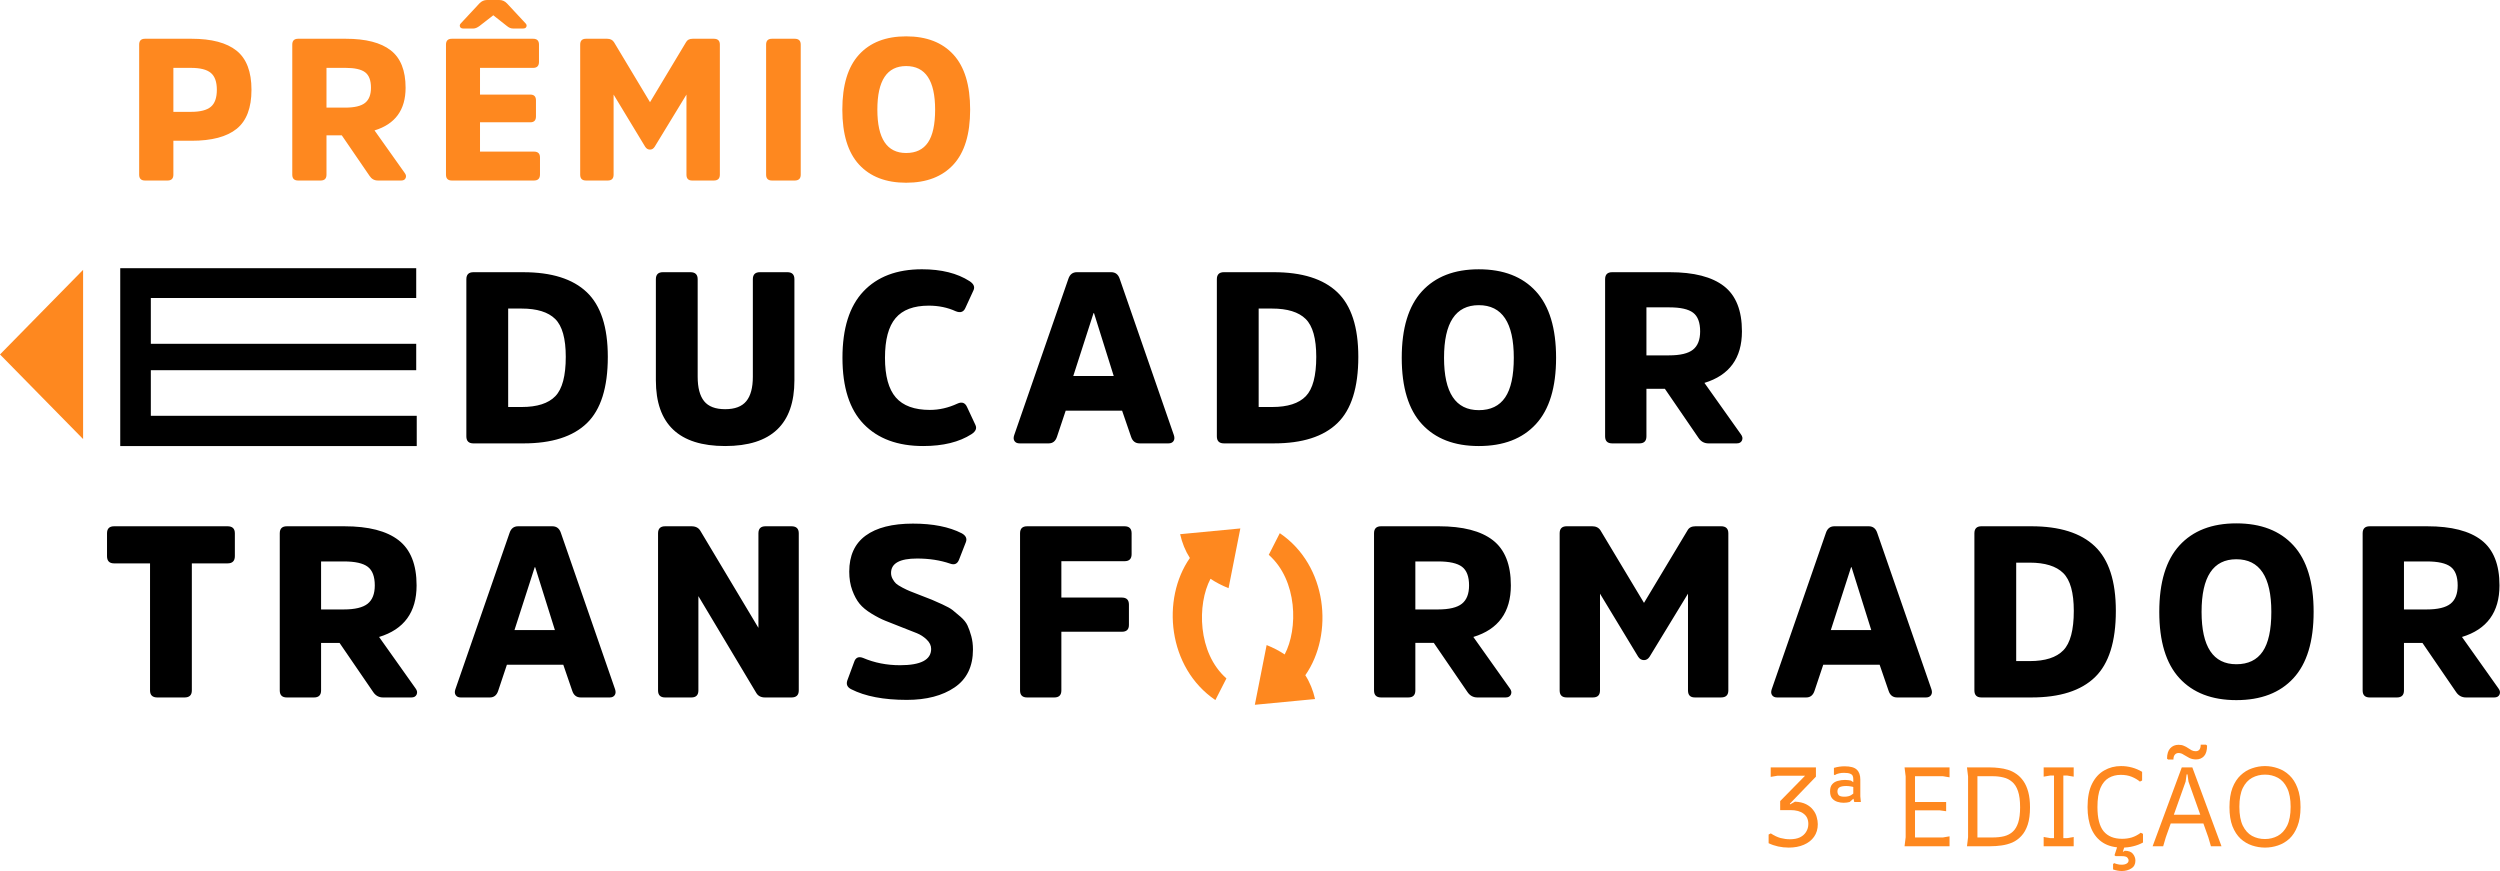 <?xml version="1.0" encoding="UTF-8"?>
<svg xmlns="http://www.w3.org/2000/svg" width="376" height="131" viewBox="0 0 376 131" fill="none">
  <path d="M269.21 120.857V120.992L269.971 120.569C270.644 120.602 271.201 120.732 271.642 120.958C272.083 121.184 272.431 121.466 272.684 121.805C272.949 122.132 273.131 122.488 273.23 122.872C273.341 123.255 273.396 123.617 273.396 123.955C273.396 124.689 273.208 125.321 272.833 125.852C272.469 126.371 271.956 126.772 271.295 127.054C270.644 127.337 269.888 127.478 269.028 127.478C268.476 127.478 267.941 127.421 267.423 127.308C266.916 127.195 266.441 127.032 266 126.817V125.513L266.331 125.344C266.827 125.671 267.313 125.903 267.787 126.038C268.272 126.163 268.741 126.225 269.193 126.225C269.8 126.225 270.307 126.129 270.715 125.937C271.124 125.734 271.432 125.457 271.642 125.107C271.863 124.757 271.973 124.362 271.973 123.922C271.973 123.244 271.736 122.731 271.261 122.381C270.798 122.019 270.136 121.839 269.276 121.839H267.737V120.484L271.477 116.674H267.307L266.314 116.843V115.421H273.115V116.809L269.21 120.857Z" fill="#FE881F"></path>
  <path d="M278.882 120.619L278.734 120.044V117.165C278.734 116.996 278.706 116.843 278.651 116.708C278.596 116.561 278.469 116.448 278.27 116.369C278.072 116.279 277.757 116.234 277.327 116.234C277.062 116.234 276.814 116.262 276.583 116.318C276.351 116.363 276.141 116.448 275.954 116.572L275.822 116.504V115.488C276.13 115.398 276.417 115.336 276.682 115.302C276.947 115.268 277.195 115.251 277.426 115.251C278.309 115.251 278.921 115.421 279.263 115.759C279.616 116.087 279.792 116.583 279.792 117.25V119.773L279.875 120.619H278.882ZM277.278 120.738C276.958 120.738 276.638 120.687 276.318 120.586C276.009 120.484 275.75 120.309 275.54 120.061C275.342 119.812 275.242 119.462 275.242 119.011C275.242 118.548 275.347 118.198 275.557 117.961C275.766 117.712 276.042 117.543 276.384 117.453C276.737 117.351 277.107 117.3 277.493 117.3C277.68 117.3 277.846 117.312 277.989 117.334C278.132 117.346 278.265 117.368 278.386 117.402L278.932 117.775V118.435C278.723 118.345 278.507 118.288 278.287 118.266C278.066 118.232 277.862 118.215 277.675 118.215C277.2 118.215 276.858 118.283 276.649 118.418C276.45 118.542 276.351 118.751 276.351 119.045C276.351 119.259 276.417 119.445 276.55 119.603C276.693 119.75 276.974 119.824 277.393 119.824C277.802 119.824 278.132 119.75 278.386 119.603C278.64 119.457 278.833 119.293 278.965 119.112L279.18 119.756L278.188 120.619C278.066 120.653 277.928 120.682 277.774 120.704C277.631 120.727 277.465 120.738 277.278 120.738Z" fill="#FE881F"></path>
  <path d="M286.445 127.275L286.611 125.92V116.775L286.445 115.421H293.212V116.911L292.22 116.742H288.017V120.619H292.7V122.008L291.707 121.873H288.017V125.954H292.22L293.212 125.784V127.275H286.445Z" fill="#FE881F"></path>
  <path d="M295.833 127.275L295.998 125.92V116.775L295.833 115.421H299.341C299.76 115.421 300.195 115.449 300.648 115.505C301.1 115.551 301.547 115.641 301.988 115.776C302.44 115.912 302.865 116.121 303.262 116.403C303.659 116.674 304.012 117.029 304.321 117.47C304.63 117.91 304.872 118.458 305.049 119.112C305.225 119.756 305.314 120.529 305.314 121.432C305.314 122.471 305.198 123.34 304.966 124.04C304.734 124.74 304.415 125.305 304.006 125.734C303.609 126.163 303.157 126.49 302.65 126.716C302.142 126.93 301.602 127.077 301.028 127.156C300.466 127.235 299.903 127.275 299.341 127.275H295.833ZM297.405 125.954H299.688C300.339 125.954 300.918 125.892 301.425 125.767C301.944 125.632 302.379 125.4 302.732 125.073C303.085 124.746 303.356 124.288 303.543 123.701C303.731 123.103 303.824 122.341 303.824 121.415C303.824 120.411 303.72 119.603 303.51 118.994C303.301 118.373 303.003 117.904 302.617 117.588C302.242 117.261 301.806 117.041 301.31 116.928C300.813 116.804 300.273 116.742 299.688 116.742H297.405V125.954Z" fill="#FE881F"></path>
  <path d="M308.921 127.275V115.421H310.327V127.275H308.921ZM307.366 127.275V125.886L308.358 126.055H310.89L311.883 125.886V127.275H307.366ZM307.366 116.809V115.421H311.883V116.809L310.89 116.64H308.358L307.366 116.809Z" fill="#FE881F"></path>
  <path d="M319.179 127.478C318.032 127.478 317.072 127.235 316.3 126.75C315.528 126.264 314.943 125.564 314.546 124.65C314.16 123.735 313.967 122.646 313.967 121.381C313.967 119.948 314.193 118.779 314.646 117.876C315.098 116.973 315.705 116.307 316.466 115.878C317.227 115.438 318.071 115.217 318.997 115.217C319.582 115.217 320.139 115.291 320.668 115.438C321.198 115.584 321.7 115.799 322.174 116.081V117.385L321.843 117.554C321.49 117.261 321.076 117.018 320.602 116.826C320.128 116.634 319.582 116.538 318.964 116.538C318.291 116.538 317.69 116.691 317.161 116.996C316.631 117.3 316.212 117.808 315.903 118.52C315.605 119.22 315.456 120.174 315.456 121.381C315.456 123.052 315.765 124.266 316.383 125.022C317.012 125.779 317.938 126.157 319.163 126.157C319.681 126.157 320.166 126.089 320.619 125.954C321.082 125.807 321.534 125.57 321.975 125.242L322.306 125.412V126.716C321.854 126.964 321.369 127.15 320.85 127.275C320.332 127.41 319.775 127.478 319.179 127.478ZM319.129 131C318.688 131 318.247 130.921 317.806 130.763V129.95L317.971 129.815C318.093 129.871 318.247 129.922 318.435 129.967C318.622 130.023 318.837 130.052 319.08 130.052C319.433 130.052 319.698 129.99 319.874 129.865C320.05 129.753 320.139 129.6 320.139 129.408C320.139 129.261 320.073 129.115 319.94 128.968C319.808 128.832 319.532 128.765 319.113 128.765H318.186L318.021 128.629L318.633 126.75H319.642V126.987L319.278 128.087H319.378L319.56 127.952C320.122 127.952 320.53 128.104 320.784 128.409C321.038 128.725 321.165 129.07 321.165 129.442C321.165 129.973 320.96 130.362 320.552 130.611C320.144 130.87 319.67 131 319.129 131Z" fill="#FE881F"></path>
  <path d="M323.755 127.275L328.139 115.421H329.728L334.112 127.275H332.524L332.127 125.92L329.149 117.554L329 116.471H328.867L328.718 117.554L325.74 125.92L325.343 127.275H323.755ZM325.773 123.854V122.533H332.061V123.854H325.773ZM327.66 112.017C327.968 112.017 328.233 112.068 328.454 112.169C328.685 112.26 328.895 112.373 329.082 112.508C329.27 112.632 329.452 112.745 329.628 112.847C329.816 112.937 330.015 112.982 330.224 112.982C330.732 112.982 330.985 112.655 330.985 112H331.779L331.945 112.135C331.945 112.858 331.79 113.389 331.482 113.727C331.173 114.055 330.776 114.218 330.29 114.218C329.893 114.218 329.546 114.139 329.248 113.981C328.95 113.823 328.674 113.665 328.421 113.507C328.178 113.338 327.924 113.253 327.66 113.253C327.417 113.253 327.224 113.343 327.08 113.524C326.948 113.693 326.882 113.93 326.882 114.235H326.088L325.922 114.1C325.922 113.411 326.082 112.892 326.402 112.542C326.722 112.192 327.141 112.017 327.66 112.017Z" fill="#FE881F"></path>
  <path d="M340.656 127.478C339.994 127.478 339.343 127.37 338.703 127.156C338.064 126.941 337.49 126.603 336.983 126.14C336.475 125.666 336.067 125.039 335.758 124.26C335.461 123.481 335.312 122.527 335.312 121.398C335.312 120.258 335.461 119.293 335.758 118.503C336.067 117.712 336.475 117.08 336.983 116.606C337.49 116.121 338.064 115.771 338.703 115.556C339.343 115.33 339.994 115.217 340.656 115.217C341.318 115.217 341.968 115.33 342.608 115.556C343.248 115.771 343.822 116.121 344.329 116.606C344.836 117.08 345.239 117.712 345.537 118.503C345.846 119.293 346 120.258 346 121.398C346 122.527 345.846 123.481 345.537 124.26C345.239 125.039 344.836 125.666 344.329 126.14C343.822 126.603 343.248 126.941 342.608 127.156C341.979 127.37 341.329 127.478 340.656 127.478ZM340.639 126.191C341.345 126.191 341.99 126.033 342.575 125.717C343.16 125.4 343.628 124.892 343.981 124.193C344.334 123.481 344.511 122.533 344.511 121.348C344.511 120.174 344.334 119.231 343.981 118.52C343.64 117.808 343.176 117.295 342.592 116.979C342.007 116.663 341.362 116.504 340.656 116.504C339.95 116.504 339.305 116.663 338.72 116.979C338.135 117.295 337.667 117.808 337.314 118.52C336.972 119.231 336.801 120.174 336.801 121.348C336.801 122.522 336.972 123.464 337.314 124.176C337.667 124.887 338.13 125.4 338.703 125.717C339.288 126.033 339.933 126.191 340.639 126.191Z" fill="#FE881F"></path>
  <path fill-rule="evenodd" clip-rule="evenodd" d="M78.731 66.686H71.2C70.494 66.686 70.14 66.333 70.14 65.628V41.997C70.14 41.293 70.494 40.94 71.2 40.94H78.694C82.959 40.94 86.145 41.943 88.253 43.949C90.361 45.954 91.415 49.194 91.415 53.667C91.415 58.286 90.367 61.611 88.271 63.641C86.175 65.671 82.995 66.686 78.73 66.686H78.731ZM212.868 91.661H216.268C217.949 91.661 219.15 91.375 219.869 90.803C220.587 90.233 220.947 89.314 220.947 88.05C220.947 86.713 220.593 85.777 219.887 85.242C219.18 84.708 217.986 84.44 216.305 84.44H212.868V91.661ZM168.731 95.016H159.629V103.841C159.629 104.545 159.275 104.898 158.569 104.898H154.475C153.768 104.898 153.415 104.545 153.415 103.841V80.21C153.415 79.505 153.768 79.152 154.475 79.152H169.133C169.84 79.152 170.194 79.505 170.194 80.21V83.346C170.194 84.051 169.84 84.404 169.133 84.404H159.629V89.874H168.731C169.437 89.874 169.791 90.227 169.791 90.932V93.995C169.791 94.675 169.437 95.016 168.731 95.016ZM146.334 97.678C146.334 100.231 145.414 102.133 143.574 103.385C141.734 104.637 139.34 105.263 136.39 105.263C132.905 105.263 130.115 104.728 128.019 103.659C127.434 103.367 127.24 102.93 127.434 102.346L128.457 99.575C128.677 98.895 129.127 98.688 129.81 98.954C131.516 99.683 133.367 100.049 135.367 100.049C138.486 100.049 140.045 99.234 140.045 97.599C140.045 97.088 139.82 96.615 139.369 96.189C138.924 95.763 138.431 95.448 137.901 95.234C137.371 95.027 136.56 94.705 135.476 94.279C134.531 93.902 133.758 93.599 133.155 93.361C132.558 93.124 131.869 92.772 131.09 92.298C130.31 91.823 129.707 91.326 129.28 90.802C128.853 90.28 128.488 89.605 128.183 88.779C127.878 87.953 127.726 87.017 127.726 85.971C127.726 83.564 128.549 81.76 130.194 80.556C131.838 79.353 134.209 78.751 137.304 78.751C140.302 78.751 142.751 79.236 144.652 80.21C145.261 80.551 145.468 80.988 145.273 81.523L144.249 84.148C144.005 84.804 143.555 85.011 142.896 84.768C141.409 84.257 139.753 84.002 137.925 84.002C135.318 84.002 134.014 84.726 134.014 86.171C134.014 86.493 134.093 86.791 134.251 87.076C134.41 87.356 134.574 87.588 134.757 87.757C134.94 87.927 135.269 88.134 135.737 88.383C136.206 88.626 136.59 88.809 136.871 88.917C137.157 89.027 137.65 89.222 138.358 89.5C139.247 89.847 139.85 90.078 140.155 90.2C140.46 90.321 140.984 90.552 141.715 90.892C142.446 91.226 142.971 91.518 143.275 91.761C143.58 92.005 143.975 92.332 144.462 92.758C144.949 93.184 145.303 93.616 145.51 94.065C145.718 94.515 145.906 95.044 146.077 95.663C146.248 96.277 146.333 96.952 146.333 97.674L146.334 97.678ZM120.135 80.21V103.841C120.135 104.545 119.769 104.898 119.038 104.898H115.054C114.445 104.898 114.006 104.667 113.737 104.206L105.038 89.655V103.841C105.038 104.545 104.684 104.898 103.978 104.898H100.03C99.324 104.898 98.97 104.545 98.97 103.841V80.21C98.97 79.505 99.324 79.152 100.03 79.152H104.002C104.635 79.152 105.081 79.389 105.348 79.857L114.067 94.432V80.21C114.067 79.505 114.42 79.152 115.127 79.152H119.038C119.769 79.152 120.135 79.505 120.135 80.21ZM77.377 94.761H83.457L80.496 85.315L80.423 85.303L77.377 94.761ZM77.919 79.152H83.073C83.707 79.152 84.134 79.481 84.353 80.137L92.505 103.658C92.627 104.023 92.608 104.321 92.451 104.552C92.292 104.783 92.043 104.898 91.701 104.898H87.351C86.717 104.898 86.29 104.57 86.071 103.914L84.718 99.975H76.237L74.921 103.914C74.701 104.57 74.287 104.898 73.678 104.898H69.291C68.949 104.898 68.7 104.783 68.541 104.552C68.382 104.328 68.365 104.03 68.487 103.67L76.638 80.149C76.858 79.486 77.284 79.152 77.918 79.152H77.919ZM48.29 91.661H51.69C53.371 91.661 54.572 91.375 55.291 90.803C56.009 90.233 56.368 89.314 56.368 88.05C56.368 86.713 56.015 85.777 55.308 85.242C54.602 84.708 53.408 84.44 51.727 84.44H48.29V91.661ZM43.136 79.152H51.799C55.429 79.152 58.147 79.852 59.95 81.25C61.753 82.648 62.655 84.915 62.655 88.051C62.655 92.075 60.772 94.658 57.014 95.8L62.498 103.531C62.742 103.853 62.796 104.157 62.662 104.455C62.527 104.752 62.266 104.898 61.875 104.898H57.617C56.984 104.898 56.478 104.619 56.112 104.06L51.068 96.693H48.29V103.841C48.29 104.545 47.936 104.898 47.23 104.898H43.136C42.429 104.898 42.076 104.545 42.076 103.841V80.21C42.076 79.505 42.429 79.152 43.136 79.152ZM16.096 83.638V80.21C16.096 79.505 16.45 79.152 17.156 79.152H34.227C34.958 79.152 35.323 79.505 35.323 80.21V83.638C35.323 84.367 34.958 84.732 34.227 84.732H28.853V103.841C28.853 104.545 28.487 104.898 27.756 104.898H23.662C22.931 104.898 22.565 104.545 22.565 103.841V84.732H17.155C16.448 84.732 16.095 84.367 16.095 83.638H16.096ZM361.557 91.661H364.957C366.638 91.661 367.839 91.375 368.557 90.803C369.276 90.233 369.635 89.314 369.635 88.05C369.635 86.713 369.281 85.777 368.575 85.242C367.869 84.708 366.674 84.44 364.993 84.44H361.557V91.661ZM356.402 79.152H365.065C368.696 79.152 371.414 79.852 373.217 81.25C375.02 82.648 375.922 84.915 375.922 88.051C375.922 92.075 374.039 94.658 370.281 95.8L375.764 103.531C376.008 103.853 376.062 104.157 375.928 104.455C375.794 104.752 375.532 104.898 375.142 104.898H370.884C370.251 104.898 369.745 104.619 369.379 104.06L364.335 96.693H361.557V103.841C361.557 104.545 361.203 104.898 360.497 104.898H356.402C355.696 104.898 355.342 104.545 355.342 103.841V80.21C355.342 79.505 355.696 79.152 356.402 79.152ZM336.344 78.714C340.048 78.714 342.912 79.82 344.935 82.033C346.958 84.246 347.969 87.576 347.969 92.025C347.969 96.474 346.958 99.799 344.935 101.999C342.912 104.199 340.049 105.299 336.344 105.299C332.665 105.299 329.813 104.199 327.79 101.999C325.767 99.799 324.756 96.474 324.756 92.025C324.756 87.575 325.767 84.246 327.79 82.033C329.813 79.82 332.664 78.714 336.344 78.714ZM336.344 99.901C338.123 99.901 339.445 99.263 340.311 97.986C341.176 96.71 341.608 94.723 341.608 92.024C341.608 86.748 339.854 84.111 336.344 84.111C332.859 84.111 331.117 86.748 331.117 92.024C331.117 97.275 332.859 99.9 336.344 99.9V99.901ZM305.54 104.897H298.009C297.302 104.897 296.949 104.544 296.949 103.84V80.209C296.949 79.504 297.302 79.151 298.009 79.151H305.503C309.768 79.151 312.954 80.155 315.062 82.16C317.17 84.166 318.223 87.405 318.223 91.879C318.223 96.497 317.175 99.823 315.08 101.853C312.984 103.883 309.803 104.897 305.538 104.897H305.54ZM305.247 84.622H303.236V99.427H305.283C307.599 99.427 309.28 98.886 310.328 97.804C311.376 96.722 311.899 94.747 311.899 91.878C311.899 89.131 311.369 87.235 310.309 86.188C309.249 85.143 307.561 84.621 305.246 84.621L305.247 84.622ZM275.356 94.76H281.436L278.475 85.314L278.402 85.302L275.356 94.76ZM275.898 79.151H281.052C281.686 79.151 282.113 79.48 282.332 80.136L290.484 103.657C290.606 104.022 290.587 104.32 290.429 104.551C290.271 104.782 290.021 104.897 289.68 104.897H285.329C284.696 104.897 284.269 104.569 284.05 103.913L282.697 99.974H274.216L272.9 103.913C272.68 104.569 272.266 104.897 271.657 104.897H267.27C266.928 104.897 266.679 104.782 266.52 104.551C266.361 104.326 266.344 104.029 266.466 103.669L274.617 80.148C274.837 79.485 275.263 79.151 275.897 79.151H275.898ZM247.256 99.281C246.89 99.281 246.598 99.11 246.379 98.77L240.64 89.288V103.839C240.64 104.543 240.286 104.896 239.58 104.896H235.632C234.926 104.896 234.572 104.543 234.572 103.839V80.208C234.572 79.503 234.926 79.15 235.632 79.15H239.47C240.03 79.15 240.445 79.357 240.713 79.771L247.257 90.674L253.801 79.771C254.02 79.357 254.422 79.15 255.007 79.15H258.845C259.576 79.15 259.942 79.503 259.942 80.208V103.839C259.942 104.543 259.576 104.896 258.845 104.896H254.897C254.215 104.896 253.874 104.543 253.874 103.839V89.288L248.099 98.77C247.879 99.11 247.598 99.281 247.258 99.281H247.256ZM207.714 79.151H216.377C220.007 79.151 222.725 79.85 224.528 81.249C226.332 82.647 227.233 84.914 227.233 88.05C227.233 92.073 225.35 94.657 221.592 95.799L227.076 103.53C227.32 103.852 227.374 104.156 227.24 104.454C227.106 104.751 226.844 104.897 226.454 104.897H222.195C221.562 104.897 221.056 104.617 220.691 104.059L215.646 96.692H212.868V103.84C212.868 104.544 212.514 104.897 211.808 104.897H207.714C207.008 104.897 206.654 104.544 206.654 103.84V80.209C206.654 79.504 207.008 79.151 207.714 79.151ZM62.678 62.537H22.685V55.673H62.599V51.703H22.685V44.821H62.599V40.334H18.084C18.084 49.251 18.084 58.17 18.084 67.087H62.678V62.538V62.537ZM247.623 53.447H251.023C252.704 53.447 253.905 53.162 254.623 52.59C255.342 52.019 255.701 51.101 255.701 49.836C255.701 48.499 255.348 47.563 254.641 47.029C253.935 46.494 252.741 46.227 251.059 46.227H247.623V53.447ZM242.469 40.939H251.131C254.762 40.939 257.48 41.638 259.283 43.036C261.086 44.434 261.988 46.701 261.988 49.837C261.988 53.861 260.105 56.444 256.347 57.587L261.83 65.317C262.074 65.639 262.129 65.944 261.994 66.241C261.86 66.539 261.599 66.685 261.208 66.685H256.95C256.317 66.685 255.811 66.405 255.445 65.846L250.401 58.48H247.623V65.627C247.623 66.332 247.269 66.685 246.563 66.685H242.469C241.762 66.685 241.408 66.332 241.408 65.627V41.996C241.408 41.291 241.762 40.939 242.469 40.939ZM222.41 40.501C226.114 40.501 228.979 41.607 231.001 43.819C233.024 46.032 234.035 49.363 234.035 53.811C234.035 58.261 233.024 61.585 231.001 63.785C228.979 65.986 226.115 67.085 222.41 67.085C218.731 67.085 215.879 65.986 213.856 63.785C211.834 61.585 210.822 58.261 210.822 53.811C210.822 49.362 211.834 46.032 213.856 43.819C215.879 41.607 218.73 40.501 222.41 40.501ZM222.41 61.688C224.189 61.688 225.511 61.049 226.377 59.773C227.242 58.496 227.675 56.509 227.675 53.81C227.675 48.534 225.92 45.897 222.41 45.897C218.925 45.897 217.183 48.534 217.183 53.81C217.183 59.061 218.925 61.687 222.41 61.687V61.688ZM191.606 66.684H184.075C183.369 66.684 183.015 66.331 183.015 65.626V41.995C183.015 41.29 183.369 40.938 184.075 40.938H191.569C195.834 40.938 199.02 41.941 201.128 43.947C203.236 45.952 204.29 49.191 204.29 53.665C204.29 58.284 203.242 61.609 201.146 63.639C199.05 65.669 195.87 66.684 191.605 66.684H191.606ZM191.313 46.408H189.303V61.213H191.35C193.665 61.213 195.346 60.672 196.394 59.59C197.442 58.508 197.965 56.534 197.965 53.664C197.965 50.917 197.435 49.021 196.375 47.974C195.315 46.929 193.627 46.407 191.312 46.407L191.313 46.408ZM161.422 56.546H167.502L164.541 47.1L164.468 47.088L161.422 56.546ZM161.964 40.938H167.119C167.752 40.938 168.179 41.266 168.398 41.922L176.55 65.444C176.672 65.808 176.653 66.106 176.496 66.337C176.337 66.569 176.088 66.684 175.746 66.684H171.396C170.762 66.684 170.336 66.355 170.116 65.699L168.763 61.761H160.282L158.966 65.699C158.746 66.355 158.333 66.684 157.723 66.684H153.336C152.994 66.684 152.745 66.569 152.586 66.337C152.428 66.113 152.41 65.815 152.532 65.456L160.684 41.934C160.903 41.272 161.329 40.938 161.963 40.938H161.964ZM139.866 61.651C141.255 61.651 142.631 61.335 143.996 60.703C144.678 60.387 145.166 60.569 145.459 61.25L146.702 63.911C146.946 64.422 146.751 64.884 146.117 65.297C144.265 66.489 141.84 67.084 138.842 67.084C135.016 67.084 132.037 65.984 129.904 63.784C127.772 61.584 126.706 58.259 126.706 53.81C126.706 49.385 127.754 46.061 129.85 43.836C131.946 41.611 134.882 40.499 138.659 40.499C141.583 40.499 143.972 41.095 145.824 42.286C146.457 42.7 146.652 43.161 146.408 43.672L145.202 46.297C144.934 46.929 144.447 47.099 143.739 46.809C142.521 46.25 141.168 45.97 139.682 45.97C137.415 45.97 135.752 46.596 134.692 47.848C133.631 49.101 133.101 51.087 133.101 53.811C133.101 56.534 133.644 58.522 134.728 59.774C135.813 61.026 137.525 61.652 139.864 61.652L139.866 61.651ZM119.479 57.202C119.479 63.79 116.006 67.084 109.061 67.084C102.116 67.084 98.643 63.79 98.643 57.202V41.995C98.643 41.29 98.996 40.938 99.703 40.938H103.834C104.564 40.938 104.93 41.29 104.93 41.995V56.655C104.93 58.308 105.253 59.536 105.9 60.338C106.545 61.14 107.599 61.542 109.061 61.542C110.524 61.542 111.583 61.14 112.241 60.338C112.899 59.536 113.228 58.308 113.228 56.655V41.995C113.228 41.29 113.582 40.938 114.289 40.938H118.419C119.126 40.938 119.479 41.29 119.479 41.995V57.202ZM78.439 46.408H76.429V61.213H78.476C80.791 61.213 82.472 60.672 83.52 59.59C84.568 58.508 85.092 56.534 85.092 53.664C85.092 50.917 84.562 49.021 83.502 47.974C82.441 46.929 80.754 46.407 78.438 46.407L78.439 46.408Z" fill="black"></path>
  <path fill-rule="evenodd" clip-rule="evenodd" d="M182.793 105.289L184.453 102.031C180.102 98.209 180.034 90.865 182.06 87.05C182.854 87.582 183.756 88.054 184.774 88.462L186.547 79.478L177.492 80.342C177.787 81.642 178.266 82.841 178.956 83.922C174.645 90.103 175.614 100.427 182.793 105.29V105.289ZM0 53.309L6.249 59.671L12.498 66.034V53.309V40.583L6.249 46.945L0 53.309ZM26.076 16.822H28.74C30.113 16.822 31.101 16.57 31.706 16.066C32.312 15.563 32.614 14.708 32.614 13.5C32.614 12.312 32.312 11.466 31.706 10.963C31.101 10.46 30.112 10.209 28.74 10.209H26.076V16.822ZM136.283 5.467C139.35 5.467 141.722 6.383 143.397 8.215C145.072 10.047 145.91 12.805 145.91 16.49C145.91 20.174 145.072 22.927 143.397 24.749C141.722 26.571 139.35 27.483 136.283 27.483C133.236 27.483 130.875 26.571 129.199 24.749C127.524 22.927 126.686 20.174 126.686 16.49C126.686 12.806 127.524 10.047 129.199 8.215C130.874 6.383 133.236 5.467 136.283 5.467ZM136.283 23.012C137.756 23.012 138.851 22.484 139.568 21.427C140.284 20.371 140.642 18.725 140.642 16.49C140.642 12.121 139.189 9.936 136.283 9.936C133.396 9.936 131.954 12.121 131.954 16.49C131.954 20.839 133.396 23.012 136.283 23.012ZM115.222 26.274V6.705C115.222 6.121 115.515 5.829 116.101 5.829H119.522C120.127 5.829 120.43 6.121 120.43 6.705V26.274C120.43 26.858 120.127 27.15 119.522 27.15H116.101C115.515 27.15 115.222 26.858 115.222 26.274ZM97.765 22.499C97.462 22.499 97.22 22.359 97.038 22.077L92.285 14.224V26.274C92.285 26.858 91.993 27.15 91.407 27.15H88.138C87.553 27.15 87.26 26.858 87.26 26.274V6.705C87.26 6.121 87.553 5.829 88.138 5.829H91.316C91.781 5.829 92.124 6 92.345 6.342L97.763 15.371L103.182 6.342C103.364 6 103.696 5.829 104.181 5.829H107.359C107.964 5.829 108.267 6.121 108.267 6.705V26.274C108.267 26.858 107.964 27.15 107.359 27.15H104.09C103.524 27.15 103.243 26.858 103.243 26.274V14.224L98.46 22.077C98.278 22.359 98.046 22.499 97.763 22.499H97.765ZM79.761 18.392H72.193V22.801H80.306C80.911 22.801 81.214 23.093 81.214 23.677V26.244C81.214 26.848 80.911 27.15 80.306 27.15H67.955C67.369 27.15 67.076 26.858 67.076 26.274V6.705C67.076 6.121 67.369 5.829 67.955 5.829H80.185C80.77 5.829 81.063 6.121 81.063 6.705V9.303C81.063 9.907 80.77 10.209 80.185 10.209H72.193V14.225H79.761C80.327 14.225 80.609 14.518 80.609 15.102V17.518C80.609 18.102 80.326 18.394 79.761 18.394V18.392ZM76.219 3.896L74.191 2.296L72.133 3.896C71.789 4.158 71.477 4.289 71.195 4.289H69.681C69.418 4.289 69.252 4.198 69.182 4.017C69.111 3.835 69.157 3.665 69.319 3.504L72.104 0.513C72.427 0.171 72.811 0 73.254 0H75.1C75.544 0 75.928 0.171 76.251 0.513L79.035 3.504C79.197 3.665 79.242 3.835 79.171 4.017C79.1 4.198 78.934 4.289 78.672 4.289H77.159C76.836 4.289 76.523 4.158 76.221 3.896H76.219ZM49.104 16.187H51.92C53.312 16.187 54.306 15.95 54.901 15.477C55.497 15.003 55.794 14.243 55.794 13.197C55.794 12.089 55.502 11.314 54.916 10.871C54.33 10.429 53.342 10.206 51.95 10.206H49.104V16.186V16.187ZM44.836 5.829H52.011C55.018 5.829 57.268 6.407 58.761 7.566C60.254 8.723 61.001 10.6 61.001 13.198C61.001 16.53 59.441 18.669 56.329 19.615L60.87 26.017C61.072 26.284 61.117 26.536 61.006 26.782C60.895 27.028 60.678 27.149 60.355 27.149H56.829C56.304 27.149 55.885 26.918 55.582 26.454L51.405 20.354H49.104V26.274C49.104 26.858 48.811 27.15 48.226 27.15H44.836C44.25 27.15 43.958 26.858 43.958 26.274V6.705C43.958 6.121 44.25 5.829 44.836 5.829ZM25.198 27.15H21.808C21.223 27.15 20.93 26.858 20.93 26.274V6.705C20.93 6.121 21.223 5.829 21.808 5.829H28.801C31.828 5.829 34.088 6.427 35.582 7.625C37.076 8.824 37.822 10.782 37.822 13.5C37.822 16.218 37.08 18.176 35.596 19.374C34.113 20.572 31.848 21.171 28.801 21.171H26.076V26.274C26.076 26.858 25.784 27.15 25.198 27.15ZM192.482 80.19L190.822 83.448C195.173 87.27 195.241 94.613 193.215 98.429C192.421 97.897 191.519 97.424 190.501 97.016L188.728 106L197.784 105.136C197.489 103.836 197.01 102.637 196.319 101.556C200.63 95.375 199.661 85.052 192.482 80.189V80.19Z" fill="#FE881F"></path>
</svg>
